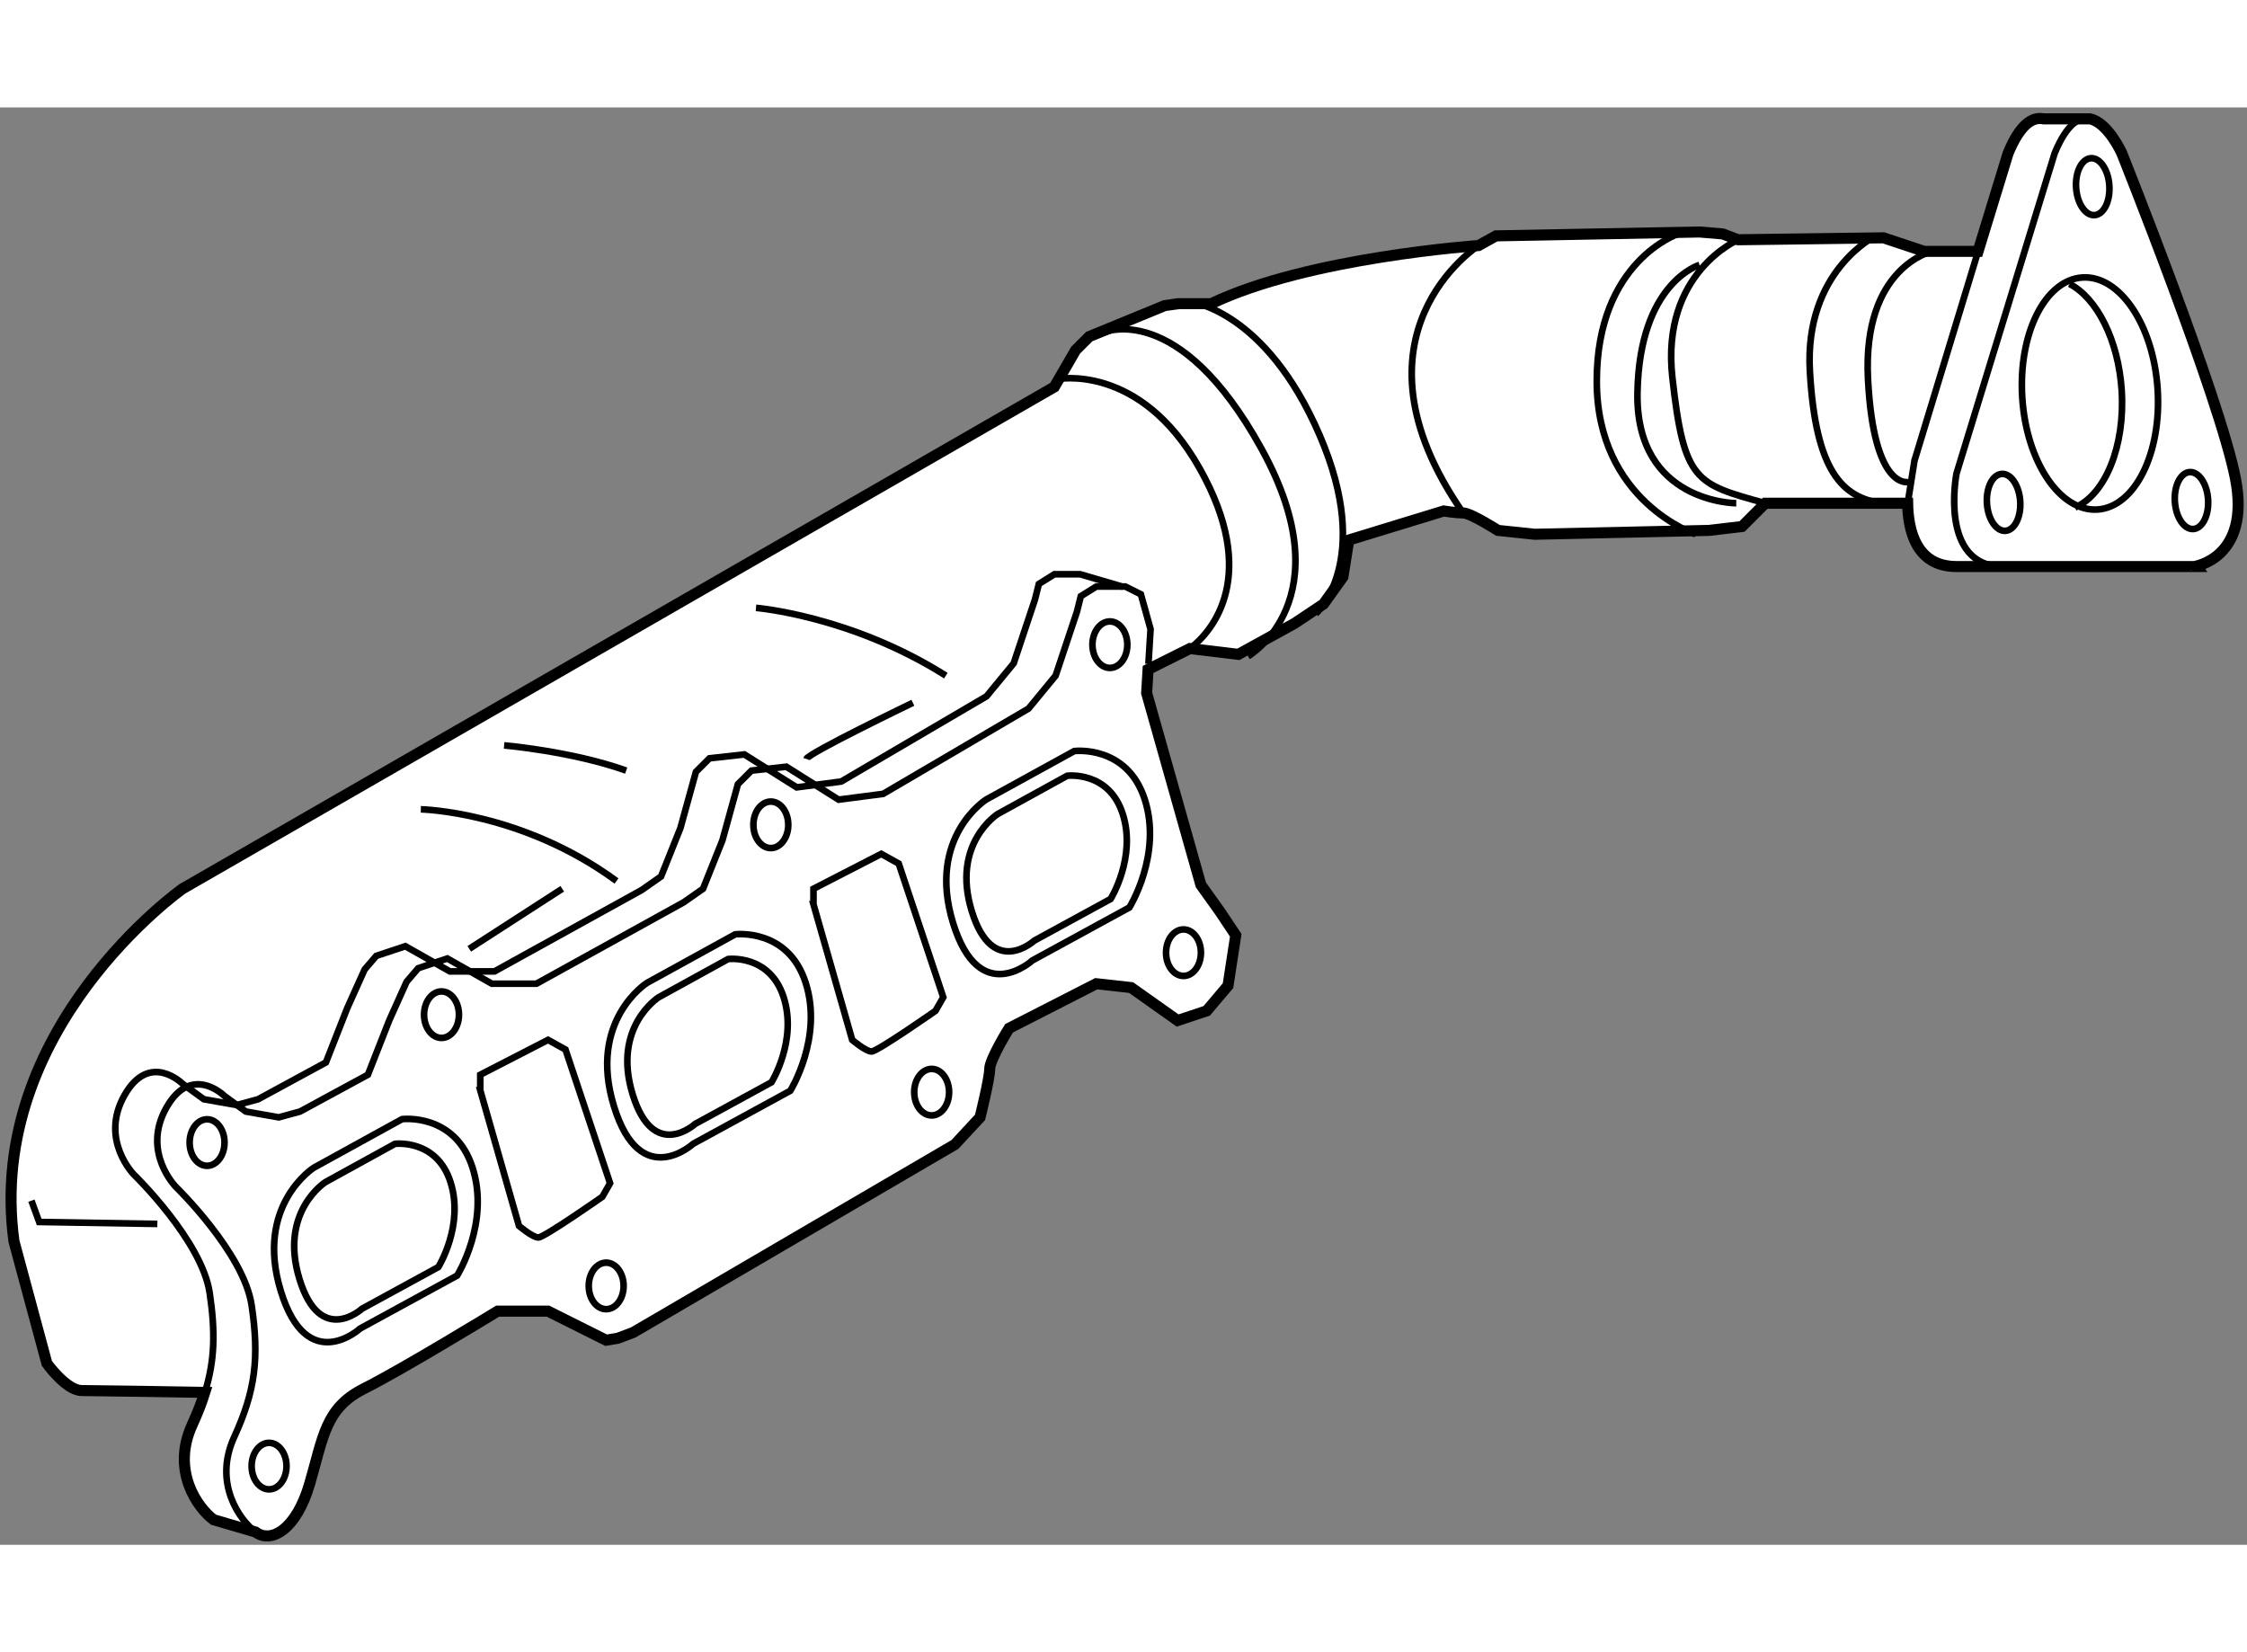 <?xml version="1.0" encoding="utf-8"?>
<!-- Generator: Adobe Illustrator 15.1.0, SVG Export Plug-In . SVG Version: 6.00 Build 0)  -->
<!DOCTYPE svg PUBLIC "-//W3C//DTD SVG 1.1//EN" "http://www.w3.org/Graphics/SVG/1.1/DTD/svg11.dtd">
<svg version="1.1" xmlns="http://www.w3.org/2000/svg" xmlns:xlink="http://www.w3.org/1999/xlink" x="0px" y="0px" width="244.8px"
	 height="180px" viewBox="20.604 60.048 101.63 65.01" enable-background="new 0 0 244.8 180" xml:space="preserve">
	
<rect x="20.604" y="60.048" width="101.63" height="65.01" fill="#808080" stroke="none"/>
	
<g><path fill="#FFFFFF" stroke="#000000" stroke-width="0.5" d="M121.713,76.84c-0.701-3.622-5.142-14.721-5.142-14.721
				s-0.616-1.38-1.435-1.554h-2.104c-0.489-0.103-1.054,0.228-1.602,1.554l-1.36,4.439h-2.438l-1.84-0.613l-6.572,0.088l-0.701-0.264
				l-1.051-0.087l-9.201,0.175l-0.788,0.438c0,0-7.711,0.525-12.093,2.629h-1.489l-0.613,0.087l-3.417,1.402l-0.613,0.613
				l-0.964,1.665L28.859,95.387c0,0-8.938,6.31-7.623,15.947l1.489,5.521c0,0,0.877,1.227,1.578,1.227c0.6,0,4.46,0.064,5.565,0.083
				c-0.146,0.467-0.334,0.947-0.571,1.465c-0.964,2.103,0.263,3.768,0.964,4.293l1.899,0.557c0.7,0.525,1.84-0.088,2.453-2.191
				c0.613-2.103,0.701-3.417,2.453-4.293c1.753-0.877,6.046-3.505,6.046-3.505h2.278l2.629,1.314l0.526-0.088l0.7-0.263l14.546-8.5
				l1.139-1.227c0,0,0.438-1.753,0.438-2.19c0-0.438,0.876-1.84,0.876-1.84l3.943-2.016l1.577,0.175l2.104,1.49l1.314-0.438
				l0.964-1.139l0.35-2.278l-0.7-1.052l-0.877-1.227l-2.453-8.675l0.064-1.069l1.892-0.946l2.191,0.263l2.541-1.401l1.314-0.877
				l0.876-1.227l0.263-1.665l4.294-1.314c0,0,0.525,0.088,0.876,0.088s1.577,0.789,1.577,0.789l1.665,0.175l7.886-0.175l1.49-0.176
				l1.051-1.052h6.439c0.02,1.231,0.388,2.863,2.207,2.863h2.103c2.921,0,8.646,0,8.646,0S122.413,80.462,121.713,76.84z"></path><path fill="none" stroke="#000000" stroke-width="0.3" d="M115.137,60.565c-0.49-0.103-1.055,0.228-1.602,1.554l-4.44,14.487
				c0,0-0.817,4.206,2.103,4.206"></path><ellipse transform="matrix(0.998 -0.065 0.065 0.998 -4.47 7.571)" fill="none" stroke="#000000" stroke-width="0.3" cx="115.083" cy="73.042" rx="3.067" ry="5.258"></ellipse><path fill="none" stroke="#000000" stroke-width="0.3" d="M114.208,68.029c1.234,0.644,2.21,2.532,2.358,4.815
				c0.162,2.536-0.751,4.719-2.111,5.298"></path><ellipse transform="matrix(0.998 -0.064 0.064 0.998 -3.845 7.53)" fill="none" stroke="#000000" stroke-width="0.3" cx="115.261" cy="63.606" rx="0.753" ry="1.29"></ellipse><ellipse transform="matrix(0.998 -0.064 0.064 0.998 -4.768 7.296)" fill="none" stroke="#000000" stroke-width="0.3" cx="111.23" cy="77.889" rx="0.754" ry="1.29"></ellipse><ellipse transform="matrix(0.998 -0.064 0.064 0.998 -4.747 7.846)" fill="none" stroke="#000000" stroke-width="0.3" cx="119.73" cy="77.801" rx="0.753" ry="1.29"></ellipse><path fill="none" stroke="#000000" stroke-width="0.3" d="M71.357,81.718h-1.168l-0.701,0.438l-0.175,0.701l-0.964,2.892
					l-1.227,1.49l-6.572,3.855l-2.016,0.263l-2.365-1.49l-1.577,0.176l-0.613,0.613l-0.701,2.541l-0.877,2.19L51.525,96l-6.659,3.681
					h-2.016l-2.015-1.14l-1.314,0.438l-0.526,0.613l-0.788,1.753l-0.964,2.453l-3.067,1.665l-0.964,0.263l-1.489-0.263l-0.964-0.701
					c0,0-1.489-1.489-2.629,0.525c-1.139,2.016,0.438,3.593,0.438,3.593s3.066,2.979,3.417,5.345
					c0.351,2.366,0.176,3.855-0.788,5.959c-0.964,2.103,0.263,3.768,0.964,4.294"></path><path fill="none" stroke="#000000" stroke-width="0.3" d="M42.325,104.5l1.752,6.134c0,0,0.614,0.525,0.877,0.525
					s2.892-1.84,2.892-1.84l0.351-0.613l-2.016-6.046l-0.789-0.438l-3.066,1.577V104.5z"></path><path fill="none" stroke="#000000" stroke-width="0.3" d="M57.396,96.088l1.752,6.134c0,0,0.614,0.525,0.877,0.525
					s2.892-1.84,2.892-1.84l0.351-0.613l-2.016-6.046l-0.789-0.438l-3.066,1.577V96.088z"></path><path fill="none" stroke="#000000" stroke-width="0.3" d="M50.397,100.294c0,0-2.119,1.333-1.178,4.395
					c0.942,3.062,2.826,1.335,2.826,1.335l3.453-1.885c0,0,1.178-1.884,0.55-3.845c-0.628-1.964-2.512-1.728-2.512-1.728
					L50.397,100.294z"></path><path fill="none" stroke="#000000" stroke-width="0.3" d="M49.869,99.643c0,0-2.69,1.694-1.496,5.583
					c1.196,3.886,3.588,1.693,3.588,1.693l4.387-2.395c0,0,1.494-2.391,0.697-4.882c-0.797-2.492-3.189-2.193-3.189-2.193
					L49.869,99.643z"></path><path fill="none" stroke="#000000" stroke-width="0.3" d="M35.329,108.652c0,0-2.119,1.334-1.178,4.395
					c0.942,3.062,2.826,1.335,2.826,1.335l3.453-1.885c0,0,1.178-1.884,0.549-3.845c-0.627-1.963-2.511-1.728-2.511-1.728
					L35.329,108.652z"></path><path fill="none" stroke="#000000" stroke-width="0.3" d="M34.801,108.001c0,0-2.69,1.694-1.496,5.583
					c1.196,3.886,3.588,1.693,3.588,1.693l4.387-2.395c0,0,1.494-2.391,0.696-4.882c-0.796-2.492-3.188-2.193-3.188-2.193
					L34.801,108.001z"></path><path fill="none" stroke="#000000" stroke-width="0.3" d="M65.734,92.004c0,0-2.119,1.333-1.178,4.395
					c0.942,3.062,2.826,1.335,2.826,1.335l3.454-1.885c0,0,1.178-1.885,0.548-3.845c-0.627-1.964-2.511-1.728-2.511-1.728
					L65.734,92.004z"></path><path fill="none" stroke="#000000" stroke-width="0.3" d="M65.206,91.352c0,0-2.69,1.695-1.496,5.584
					c1.197,3.886,3.588,1.693,3.588,1.693l4.387-2.395c0,0,1.494-2.391,0.697-4.883c-0.797-2.491-3.189-2.192-3.189-2.192
					L65.206,91.352z"></path><ellipse fill="none" stroke="#000000" stroke-width="0.3" cx="40.573" cy="101.082" rx="0.789" ry="1.052"></ellipse><ellipse fill="none" stroke="#000000" stroke-width="0.3" cx="29.97" cy="106.865" rx="0.789" ry="1.052"></ellipse><ellipse fill="none" stroke="#000000" stroke-width="0.3" cx="32.774" cy="121.499" rx="0.789" ry="1.052"></ellipse><ellipse fill="none" stroke="#000000" stroke-width="0.3" cx="48.021" cy="113.35" rx="0.789" ry="1.052"></ellipse><ellipse fill="none" stroke="#000000" stroke-width="0.3" cx="62.742" cy="104.587" rx="0.789" ry="1.052"></ellipse><ellipse fill="none" stroke="#000000" stroke-width="0.3" cx="74.132" cy="98.278" rx="0.789" ry="1.052"></ellipse><ellipse fill="none" stroke="#000000" stroke-width="0.3" cx="55.468" cy="92.495" rx="0.789" ry="1.052"></ellipse><ellipse fill="none" stroke="#000000" stroke-width="0.3" cx="70.803" cy="84.347" rx="0.789" ry="1.051"></ellipse><path fill="none" stroke="#000000" stroke-width="0.3" d="M72.547,85.218l0.096-1.572l-0.438-1.577l-0.701-0.351h-0.146
				l-1.9-0.556h-1.166l-0.701,0.438l-0.176,0.701l-0.964,2.892l-1.227,1.489l-6.571,3.854L56.637,90.8l-2.366-1.489l-1.577,0.176
				L52.08,90.1l-0.701,2.541l-0.876,2.19l-0.876,0.613l-6.66,3.681h-2.015l-2.016-1.14l-1.314,0.438l-0.525,0.613l-0.789,1.752
				l-0.964,2.454l-3.066,1.665l-0.964,0.263l-1.49-0.263l-0.964-0.701c0,0-1.489-1.49-2.628,0.525
				c-1.14,2.016,0.438,3.593,0.438,3.593s3.067,2.979,3.418,5.345c0.263,1.774,0.229,3.057-0.21,4.474"></path><polyline fill="none" stroke="#000000" stroke-width="0.3" points="22.025,109.494 22.376,110.458 27.721,110.546 		"></polyline><line fill="none" stroke="#000000" stroke-width="0.3" x1="41.828" y1="98.104" x2="46.034" y2="95.387"></line><path fill="none" stroke="#000000" stroke-width="0.3" d="M39.638,91.794c0,0,4.557,0.088,8.85,3.242"></path><path fill="none" stroke="#000000" stroke-width="0.3" d="M43.405,88.902c0,0,3.066,0.264,5.521,1.14"></path><path fill="none" stroke="#000000" stroke-width="0.3" d="M54.797,82.682c0,0,4.293,0.351,8.587,3.066"></path><path fill="none" stroke="#000000" stroke-width="0.3" d="M57.074,89.516c0.088-0.263,4.819-2.541,4.819-2.541"></path><path fill="none" stroke="#000000" stroke-width="0.3" d="M68.378,72.342c0,0,3.769-0.789,6.484,4.03
				c2.717,4.819,0.613,7.36-0.438,8.149"></path><path fill="none" stroke="#000000" stroke-width="0.3" d="M74.424,68.837c0,0,3.418,0.351,5.871,6.046
				c2.454,5.695-0.175,8.062-0.175,8.062"></path><path fill="none" stroke="#000000" stroke-width="0.3" d="M70.481,70.238c0,0,3.417-1.577,7.185,5.258
				c3.769,6.835-0.613,9.376-0.613,9.376"></path><path fill="none" stroke="#000000" stroke-width="0.3" d="M87.48,66.296c0,0-6.31,4.03-0.701,12.092"></path><path fill="none" stroke="#000000" stroke-width="0.3" d="M96.506,65.77c0,0-3.681,1.228-3.681,6.66s4.469,6.922,4.469,6.922"></path><path fill="none" stroke="#000000" stroke-width="0.3" d="M99.222,66.033c0,0-3.505,1.489-2.979,6.221
				c0.526,4.731,1.052,4.819,4.206,5.695"></path><path fill="none" stroke="#000000" stroke-width="0.3" d="M97.47,67.172c0,0-2.717,0.789-2.805,5.783
				c-0.087,4.994,4.469,4.994,4.469,4.994"></path><path fill="none" stroke="#000000" stroke-width="0.3" d="M105.443,65.857c0,0-3.242,1.577-2.979,6.134s1.489,5.695,3.242,5.958"></path><path fill="none" stroke="#000000" stroke-width="0.3" d="M107.984,66.559c0,0-3.154,0.701-2.892,5.783s1.84,4.644,1.84,4.644"></path><polyline fill="none" stroke="#000000" stroke-width="0.3" points="110.071,66.559 107.195,76.021 106.888,77.949 		"></polyline></g>


</svg>
